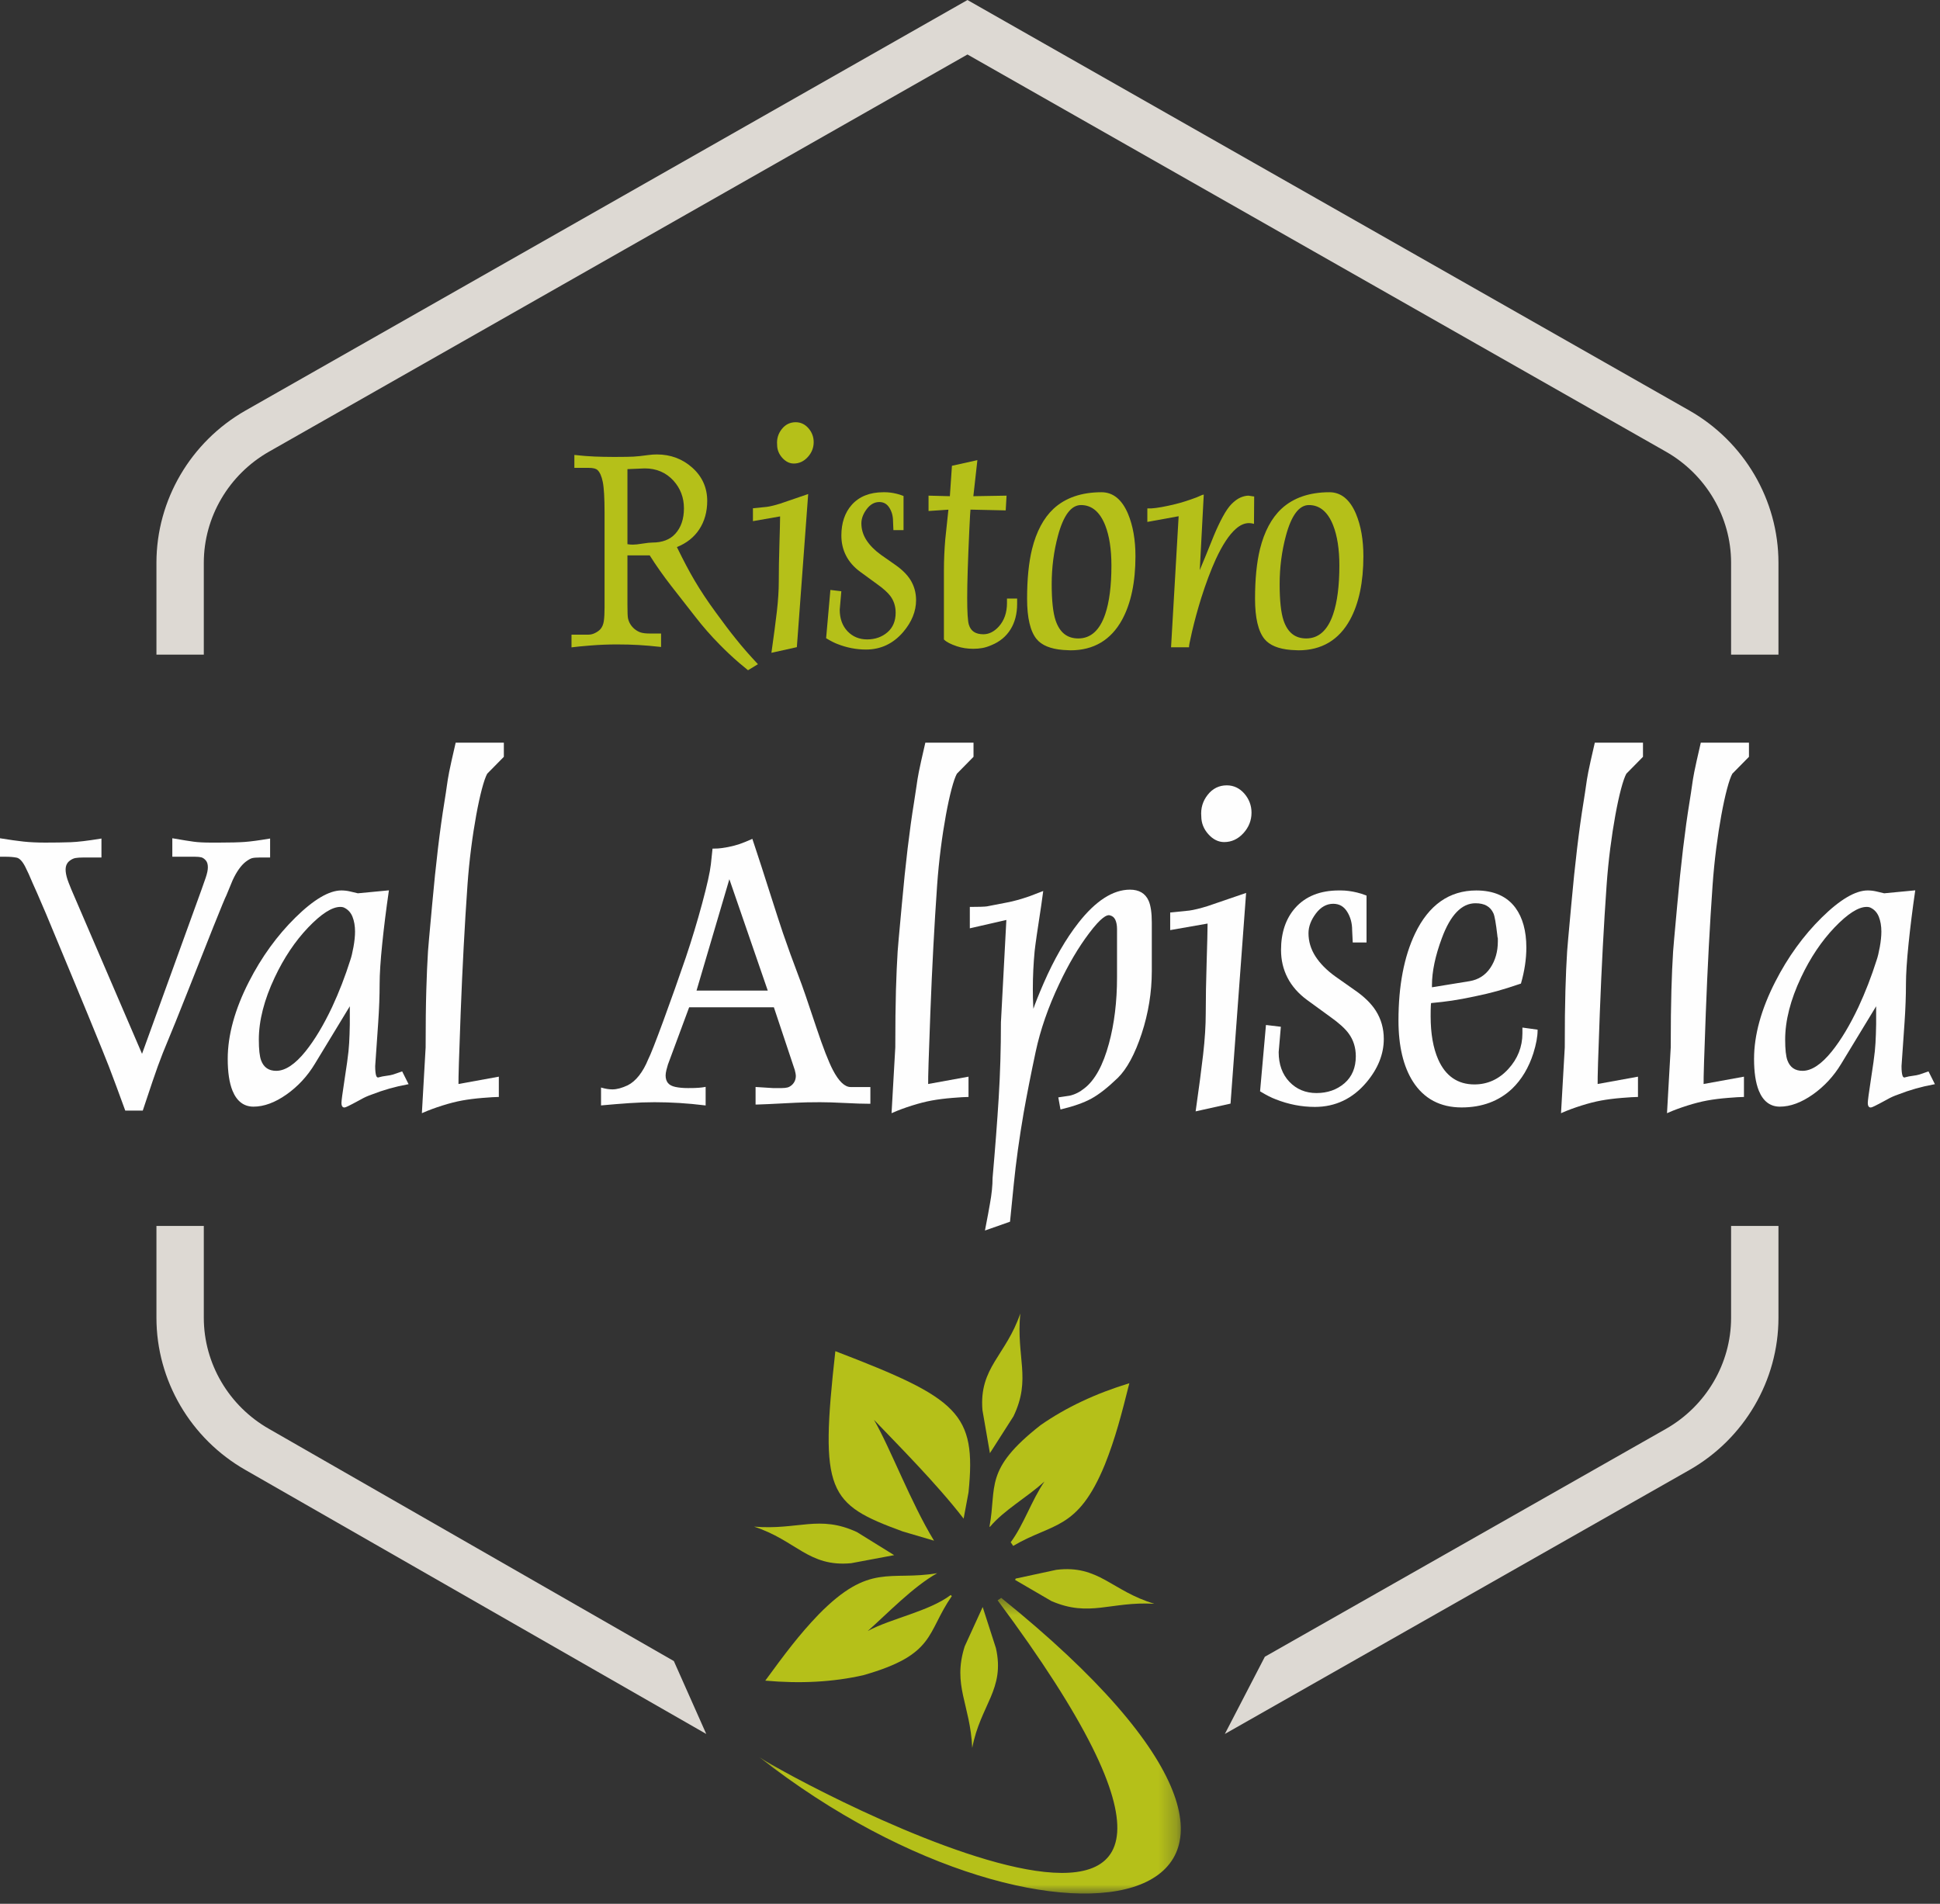 <?xml version="1.0" encoding="UTF-8"?> <svg xmlns="http://www.w3.org/2000/svg" xmlns:xlink="http://www.w3.org/1999/xlink" width="108px" height="106px" viewBox="0 0 108 106" version="1.1"><rect x="0" y="0" width="108" height="106" fill="#333333" stroke="none"/><title>Group 66</title><defs><polygon id="path-1" points="0.279 0.536 23.737 0.536 23.737 17 0.279 17"></polygon></defs><g id="symbols" stroke="none" stroke-width="1" fill="none" fill-rule="evenodd"><g id="footer" transform="translate(-1185, -143)"><g id="Group-66" transform="translate(1185, 143)"><path d="M96.37,73.373 C96.37,75.915 94.978,78.286 92.739,79.56 L70.415,92.245 L68.187,96.545 L94.043,81.852 C97.104,80.111 99.007,76.862 99.007,73.373 L99.007,68.258 L96.37,68.258 L96.37,73.373 Z" id="Fill-1" fill="#DDD9D3"></path><path d="M14.978,79.56 C12.738,78.286 11.346,75.915 11.346,73.373 L11.346,68.258 L8.709,68.258 L8.709,73.373 C8.709,76.862 10.612,80.111 13.674,81.852 L39.317,96.545 L37.513,92.486 L14.978,79.56 Z" id="Fill-3" fill="#DDD9D3"></path><path d="M11.346,31.334 C11.346,28.792 12.738,26.421 14.978,25.147 L53.859,3.034 L92.74,25.147 C94.979,26.421 96.37,28.792 96.37,31.334 L96.37,36.449 L99.007,36.449 L99.007,31.334 C99.007,27.846 97.105,24.597 94.043,22.855 L53.859,0.001 L13.674,22.855 C10.612,24.597 8.709,27.846 8.709,31.334 L8.709,36.449 L11.346,36.449 L11.346,31.334 Z" id="Fill-5" fill="#DDD9D3"></path><path d="M13.621,46.879 C13.29,46.903 12.809,46.915 12.19,46.915 L11.739,46.915 C11.354,46.915 11.033,46.899 10.786,46.865 C10.534,46.831 10.163,46.772 9.652,46.683 L9.593,46.673 L9.593,47.702 L10.851,47.702 C11.001,47.702 11.122,47.713 11.21,47.736 C11.292,47.758 11.374,47.814 11.454,47.903 C11.532,47.99 11.572,48.121 11.572,48.291 C11.572,48.44 11.531,48.635 11.451,48.871 C11.367,49.117 11.287,49.347 11.211,49.554 L7.907,58.676 L3.971,49.524 C3.846,49.216 3.772,49.027 3.753,48.96 C3.687,48.753 3.653,48.572 3.653,48.422 C3.653,48.204 3.728,48.041 3.881,47.924 C3.99,47.842 4.098,47.792 4.201,47.774 C4.309,47.755 4.456,47.745 4.636,47.745 L5.648,47.745 L5.648,46.688 L5.589,46.698 C4.886,46.813 4.327,46.879 3.929,46.894 C3.528,46.908 3.051,46.915 2.511,46.915 C2.068,46.915 1.663,46.896 1.308,46.858 C0.951,46.819 0.53,46.76 0.059,46.683 L0,46.673 L0,47.702 L0.313,47.702 C0.541,47.702 0.746,47.718 0.922,47.752 C1.084,47.782 1.246,47.952 1.403,48.256 C1.517,48.476 1.659,48.788 1.825,49.187 C1.892,49.322 2.142,49.894 2.565,50.886 C2.585,50.937 3.103,52.185 4.065,54.497 C4.642,55.884 5.186,57.207 5.681,58.427 C5.931,59.033 6.2,59.728 6.48,60.492 C6.635,60.927 6.797,61.368 6.961,61.803 L6.974,61.836 L7.948,61.836 L7.96,61.801 C8.096,61.393 8.27,60.872 8.483,60.236 C8.695,59.607 8.891,59.067 9.064,58.631 C9.539,57.49 10.023,56.29 10.506,55.064 C10.962,53.919 11.418,52.769 11.874,51.614 C12.298,50.555 12.542,49.964 12.602,49.853 C12.805,49.352 12.922,49.069 12.95,49.011 C13.169,48.536 13.414,48.19 13.677,47.983 C13.826,47.871 13.947,47.803 14.037,47.78 C14.131,47.757 14.273,47.745 14.462,47.745 L15.037,47.745 L15.037,46.688 L14.977,46.698 C14.407,46.794 13.951,46.855 13.621,46.879" id="Fill-7" fill="#FEFEFE"></path><path d="M14.409,57.883 C14.409,56.828 14.706,55.665 15.292,54.426 C15.802,53.34 16.43,52.401 17.16,51.637 C17.885,50.88 18.484,50.496 18.943,50.496 C19.04,50.496 19.12,50.513 19.18,50.548 L19.182,50.549 C19.383,50.65 19.532,50.817 19.624,51.046 C19.718,51.282 19.765,51.56 19.765,51.871 C19.765,52.119 19.736,52.405 19.679,52.721 C19.621,53.038 19.563,53.28 19.506,53.443 C19.217,54.358 18.875,55.242 18.489,56.071 C18.017,57.071 17.52,57.901 17.011,58.535 C16.431,59.257 15.882,59.623 15.377,59.623 C14.96,59.623 14.684,59.433 14.537,59.045 C14.452,58.818 14.409,58.427 14.409,57.883 L14.409,57.883 Z M21.884,59.828 C21.789,59.857 21.664,59.881 21.513,59.9 C21.354,59.92 21.224,59.945 21.121,59.976 C21.075,59.995 21.038,59.999 21.011,59.987 C20.985,59.977 20.965,59.951 20.948,59.91 C20.907,59.805 20.887,59.618 20.887,59.357 C20.944,58.523 21,57.719 21.054,56.948 C21.107,56.177 21.134,55.448 21.134,54.783 C21.134,54.243 21.182,53.491 21.279,52.546 C21.376,51.603 21.498,50.624 21.642,49.637 L21.652,49.573 L19.922,49.738 C19.769,49.7 19.619,49.665 19.471,49.631 C19.317,49.596 19.159,49.579 19.001,49.579 C18.321,49.579 17.459,50.088 16.44,51.093 C15.427,52.091 14.558,53.291 13.861,54.657 C13.075,56.191 12.677,57.639 12.677,58.961 C12.677,59.692 12.765,60.286 12.942,60.726 C13.183,61.318 13.577,61.617 14.113,61.617 C14.695,61.617 15.313,61.389 15.952,60.938 C16.587,60.49 17.116,59.917 17.527,59.235 L19.474,56.028 L19.474,57.024 C19.474,57.044 19.469,57.255 19.46,57.575 C19.45,57.923 19.43,58.244 19.401,58.531 C19.373,58.819 19.3,59.346 19.183,60.1 C19.065,60.866 19.009,61.292 19.009,61.403 C19.009,61.523 19.033,61.6 19.085,61.638 C19.102,61.651 19.129,61.664 19.165,61.664 C19.18,61.664 19.198,61.661 19.218,61.655 C19.248,61.648 19.341,61.625 20.09,61.215 C20.27,61.111 20.472,61.019 20.694,60.943 C21.328,60.694 21.996,60.504 22.679,60.379 L22.746,60.367 L22.389,59.654 L21.884,59.828 Z" id="Fill-9" fill="#FEFEFE"></path><path d="M25.358,41.392 C24.982,43.016 24.953,43.221 24.875,43.768 C24.845,43.983 24.806,44.251 24.736,44.681 C24.489,46.194 24.262,48.107 24.058,50.368 C23.902,52.063 23.826,52.917 23.826,52.975 C23.788,53.586 23.755,54.314 23.732,55.139 C23.707,55.963 23.695,57.033 23.695,58.318 L23.486,61.982 L23.562,61.948 C23.87,61.813 24.227,61.682 24.62,61.557 C25.014,61.433 25.387,61.337 25.727,61.275 C26.067,61.213 26.453,61.164 26.872,61.13 C27.293,61.096 27.578,61.079 27.72,61.079 L27.77,61.079 L27.77,59.948 L25.524,60.356 C25.517,60.069 25.556,58.746 25.645,56.416 C25.742,53.88 25.869,51.481 26.024,49.285 C26.218,46.513 26.764,43.729 27.123,43.079 C27.421,42.773 27.727,42.461 28.035,42.153 L28.049,42.138 L28.049,41.352 L25.367,41.352 L25.358,41.392 Z" id="Fill-11" fill="#FEFEFE"></path><path d="M51.504,41.392 C51.128,43.016 51.099,43.22 51.022,43.767 C50.99,43.983 50.952,44.251 50.883,44.681 C50.636,46.194 50.408,48.107 50.205,50.368 C50.048,52.063 49.972,52.917 49.972,52.975 C49.934,53.586 49.901,54.314 49.877,55.139 C49.854,55.963 49.841,57.033 49.841,58.318 L49.633,61.982 L49.709,61.948 C50.017,61.813 50.372,61.682 50.767,61.557 C51.16,61.433 51.533,61.337 51.874,61.275 C52.214,61.213 52.6,61.164 53.019,61.13 C53.439,61.096 53.724,61.079 53.866,61.079 L53.917,61.079 L53.917,59.948 L51.671,60.356 C51.662,60.069 51.703,58.746 51.792,56.416 C51.888,53.88 52.016,51.481 52.17,49.285 C52.365,46.513 52.91,43.729 53.27,43.079 C53.567,42.773 53.873,42.461 54.181,42.153 L54.196,42.138 L54.196,41.352 L51.514,41.352 L51.504,41.392 Z" id="Fill-13" fill="#FEFEFE"></path><path d="M88.774,41.392 C88.397,43.016 88.369,43.221 88.291,43.768 C88.26,43.983 88.222,44.251 88.152,44.681 C87.905,46.194 87.677,48.107 87.474,50.368 C87.318,52.063 87.242,52.917 87.242,52.975 C87.203,53.586 87.17,54.314 87.147,55.139 C87.123,55.963 87.11,57.033 87.111,58.318 L86.902,61.982 L86.978,61.948 C87.286,61.813 87.642,61.682 88.036,61.557 C88.429,61.433 88.802,61.337 89.143,61.275 C89.484,61.213 89.869,61.164 90.288,61.13 C90.708,61.096 90.993,61.079 91.135,61.079 L91.186,61.079 L91.186,59.948 L88.941,60.356 C88.932,60.069 88.972,58.746 89.061,56.416 C89.158,53.88 89.285,51.481 89.44,49.285 C89.634,46.513 90.179,43.729 90.539,43.079 C90.836,42.773 91.142,42.461 91.451,42.153 L91.465,42.138 L91.465,41.352 L88.783,41.352 L88.774,41.392 Z" id="Fill-15" fill="#FEFEFE"></path><path d="M94.674,41.392 C94.297,43.016 94.269,43.22 94.191,43.767 C94.16,43.983 94.122,44.251 94.052,44.681 C93.805,46.194 93.577,48.107 93.374,50.368 C93.218,52.063 93.142,52.917 93.142,52.975 C93.103,53.586 93.07,54.314 93.047,55.139 C93.023,55.963 93.01,57.033 93.01,58.318 L92.802,61.982 L92.878,61.948 C93.186,61.813 93.542,61.682 93.936,61.557 C94.329,61.433 94.702,61.337 95.043,61.275 C95.383,61.213 95.769,61.164 96.188,61.13 C96.608,61.096 96.893,61.079 97.035,61.079 L97.086,61.079 L97.086,59.948 L94.84,60.356 C94.832,60.069 94.872,58.746 94.961,56.416 C95.058,53.88 95.185,51.481 95.34,49.285 C95.534,46.513 96.079,43.729 96.439,43.079 C96.736,42.773 97.042,42.461 97.351,42.153 L97.365,42.138 L97.365,41.352 L94.683,41.352 L94.674,41.392 Z" id="Fill-17" fill="#FEFEFE"></path><path d="M42.741,55.154 L38.776,55.154 L40.604,48.953 L42.741,55.154 Z M46.366,59.577 C46.126,59.115 45.818,58.325 45.452,57.227 C44.978,55.796 44.65,54.845 44.476,54.401 C44.138,53.512 43.84,52.69 43.589,51.957 C43.455,51.564 43.217,50.831 42.861,49.716 C42.507,48.603 42.25,47.807 42.075,47.285 L41.883,46.707 L41.831,46.73 C41.572,46.845 41.348,46.935 41.166,46.998 C40.985,47.06 40.772,47.115 40.533,47.163 C40.427,47.183 40.308,47.202 40.178,47.221 C40.052,47.24 39.894,47.25 39.713,47.25 L39.667,47.25 L39.574,48.125 C39.526,48.558 39.362,49.293 39.088,50.308 C38.814,51.323 38.509,52.333 38.179,53.311 C37.781,54.476 37.36,55.663 36.928,56.84 C36.494,58.02 36.211,58.74 36.084,58.985 C35.941,59.337 35.77,59.642 35.575,59.889 C35.382,60.134 35.17,60.316 34.945,60.428 C34.624,60.579 34.338,60.656 34.094,60.656 C33.915,60.656 33.723,60.627 33.525,60.571 L33.46,60.552 L33.46,61.55 L33.516,61.544 C34.025,61.497 34.536,61.455 35.036,61.421 C35.523,61.387 35.995,61.37 36.437,61.37 C37.352,61.37 38.291,61.428 39.225,61.544 L39.283,61.551 L39.283,60.514 L39.222,60.526 C39.146,60.541 39.038,60.555 38.9,60.566 C38.762,60.578 38.565,60.583 38.301,60.583 C38.033,60.583 37.797,60.562 37.597,60.519 C37.407,60.478 37.267,60.404 37.183,60.298 C37.098,60.192 37.055,60.051 37.055,59.88 C37.055,59.797 37.07,59.696 37.098,59.58 C37.127,59.461 37.156,59.358 37.183,59.274 L38.365,56.086 L43.082,56.086 L44.248,59.584 C44.286,59.736 44.304,59.839 44.304,59.892 C44.304,60.102 44.234,60.271 44.089,60.407 C44.008,60.479 43.925,60.527 43.841,60.549 C43.753,60.571 43.642,60.583 43.512,60.583 L43.034,60.583 L42.063,60.522 L42.063,61.501 L42.114,61.501 C42.278,61.501 42.994,61.467 44.301,61.399 C44.668,61.38 45.122,61.37 45.651,61.37 C46.008,61.37 46.471,61.384 47.032,61.413 C47.593,61.442 48.053,61.457 48.402,61.457 L48.454,61.457 L48.454,60.525 L47.354,60.525 C47.027,60.525 46.694,60.206 46.366,59.577 L46.366,59.577 Z" id="Fill-19" fill="#FEFEFE"></path><path d="M62.906,49.535 C61.962,49.535 60.998,50.154 60.042,51.374 C59.334,52.276 58.68,53.411 58.098,54.748 C57.794,55.451 57.622,55.89 57.53,56.167 C57.526,56.113 57.523,56.056 57.52,55.995 C57.506,55.741 57.498,55.426 57.498,55.059 C57.498,54.375 57.532,53.666 57.599,52.954 C57.638,52.586 57.758,51.759 57.964,50.424 C57.992,50.242 58.026,49.996 58.065,49.695 L58.076,49.611 L57.997,49.64 C57.763,49.728 57.535,49.815 57.314,49.902 C56.843,50.065 56.422,50.182 56.062,50.249 C55.698,50.317 55.318,50.391 54.937,50.467 C54.786,50.486 54.484,50.496 54.041,50.496 L53.99,50.496 L53.99,51.688 L56.024,51.223 L55.722,56.923 C55.722,58.378 55.68,59.79 55.598,61.119 C55.516,62.447 55.401,63.948 55.257,65.584 C55.257,66.005 55.208,66.486 55.111,67.016 C55.063,67.304 54.975,67.779 54.849,68.427 L54.833,68.514 L56.228,68.023 L56.435,65.952 C56.56,64.699 56.747,63.353 56.988,61.953 C57.17,60.926 57.395,59.783 57.657,58.556 C57.917,57.339 58.356,56.072 58.964,54.79 C59.474,53.702 60.035,52.749 60.632,51.96 C61.301,51.069 61.622,50.924 61.773,50.961 C61.924,50.996 62.026,51.077 62.088,51.209 C62.152,51.347 62.185,51.521 62.185,51.726 L62.185,54.419 C62.185,55.766 62.034,57.006 61.735,58.103 C61.41,59.309 60.951,60.147 60.37,60.595 C60.115,60.803 59.838,60.941 59.551,61.006 L58.916,61.101 L59.037,61.774 L59.09,61.762 C59.78,61.596 60.343,61.396 60.761,61.167 C61.18,60.938 61.674,60.551 62.228,60.016 C62.736,59.517 63.183,58.688 63.558,57.55 C63.931,56.414 64.121,55.243 64.121,54.07 L64.121,51.362 C64.121,50.824 64.061,50.415 63.942,50.148 C63.76,49.741 63.411,49.535 62.906,49.535" id="Fill-21" fill="#FEFEFE"></path><path d="M66.208,50.7 C66.132,50.71 65.809,50.742 65.19,50.802 L65.145,50.806 L65.145,51.787 L67.226,51.423 C67.224,51.813 67.207,52.526 67.175,53.544 C67.141,54.61 67.124,55.575 67.124,56.413 C67.124,57.096 67.075,57.867 66.979,58.707 C66.882,59.547 66.745,60.59 66.571,61.806 L66.561,61.88 L68.504,61.448 L69.371,49.717 L67.218,50.454 C66.814,50.579 66.475,50.662 66.208,50.7" id="Fill-23" fill="#FEFEFE"></path><path d="M68.296,43.727 C67.864,43.727 67.505,43.906 67.23,44.257 C66.956,44.605 66.837,45.008 66.876,45.455 C66.877,45.825 67.009,46.158 67.268,46.447 C67.529,46.739 67.826,46.886 68.15,46.886 C68.562,46.886 68.922,46.719 69.222,46.389 C69.521,46.06 69.672,45.678 69.672,45.248 C69.672,44.85 69.537,44.493 69.274,44.188 C69.007,43.883 68.678,43.727 68.296,43.727" id="Fill-25" fill="#FEFEFE"></path><path d="M75.413,55.126 L74.337,54.368 C73.859,54.024 73.486,53.647 73.229,53.246 C72.974,52.848 72.844,52.416 72.844,51.961 C72.844,51.595 72.982,51.226 73.256,50.862 C73.526,50.503 73.851,50.322 74.22,50.322 C74.553,50.322 74.806,50.464 74.991,50.756 C75.18,51.053 75.274,51.398 75.274,51.787 L75.307,52.476 L76.075,52.476 L76.075,49.866 L76.044,49.853 C75.877,49.786 75.708,49.733 75.542,49.694 C75.228,49.618 74.926,49.579 74.642,49.579 L74.54,49.579 C73.491,49.579 72.67,49.909 72.1,50.558 C71.579,51.148 71.315,51.935 71.315,52.895 C71.315,53.455 71.437,53.975 71.678,54.441 C71.918,54.908 72.283,55.323 72.763,55.676 L74.045,56.609 C74.532,56.954 74.881,57.269 75.081,57.545 C75.345,57.904 75.478,58.331 75.478,58.813 C75.478,59.445 75.267,59.949 74.849,60.312 C74.428,60.676 73.903,60.86 73.288,60.86 C72.684,60.86 72.178,60.65 71.782,60.235 C71.386,59.821 71.185,59.265 71.184,58.584 L71.305,57.169 L70.476,57.07 L70.148,60.764 L70.176,60.78 C70.496,60.975 70.778,61.118 71.013,61.206 C71.724,61.489 72.46,61.632 73.2,61.632 C74.337,61.632 75.3,61.175 76.063,60.273 C76.709,59.509 77.036,58.694 77.036,57.85 C77.036,57.269 76.887,56.74 76.592,56.277 C76.337,55.875 75.94,55.487 75.413,55.126" id="Fill-27" fill="#FEFEFE"></path><path d="M82.14,50.292 C82.647,50.292 82.974,50.478 83.142,50.859 C83.207,50.999 83.279,51.41 83.356,52.075 C83.356,52.118 83.366,52.178 83.385,52.257 L83.385,52.425 C83.385,52.984 83.244,53.477 82.968,53.889 C82.694,54.297 82.305,54.547 81.814,54.63 L79.717,54.971 L79.717,54.855 C79.717,54.099 79.902,53.218 80.267,52.239 C80.742,50.947 81.371,50.292 82.14,50.292 L82.14,50.292 Z M84.753,57.535 C84.753,58.283 84.489,58.953 83.966,59.523 C83.445,60.092 82.811,60.38 82.082,60.38 C81.148,60.38 80.468,59.91 80.062,58.983 C79.785,58.353 79.644,57.547 79.644,56.587 C79.644,56.05 79.661,55.892 79.669,55.85 C80.083,55.812 80.471,55.767 80.823,55.715 C81.179,55.661 81.606,55.584 82.092,55.48 C82.577,55.379 83,55.279 83.347,55.181 C83.693,55.086 84.129,54.949 84.646,54.773 L84.671,54.764 L84.678,54.739 C84.873,54.059 84.972,53.392 84.972,52.76 C84.972,51.84 84.768,51.096 84.365,50.545 C83.891,49.904 83.158,49.58 82.184,49.58 C80.685,49.58 79.538,50.388 78.776,51.98 C78.163,53.263 77.853,54.892 77.853,56.821 C77.853,58.242 78.125,59.386 78.661,60.225 C79.271,61.178 80.181,61.661 81.369,61.661 C82.503,61.661 83.45,61.309 84.184,60.614 C84.712,60.105 85.108,59.441 85.363,58.642 C85.518,58.144 85.598,57.717 85.598,57.374 L85.598,57.33 L84.753,57.214 L84.753,57.535 Z" id="Fill-29" fill="#FEFEFE"></path><path d="M99.38,57.883 C99.38,56.828 99.677,55.665 100.263,54.426 C100.773,53.34 101.401,52.401 102.131,51.637 C102.856,50.88 103.455,50.496 103.914,50.496 C104.011,50.496 104.091,50.513 104.151,50.548 L104.153,50.549 C104.354,50.65 104.503,50.817 104.595,51.046 C104.689,51.282 104.736,51.56 104.736,51.871 C104.736,52.119 104.707,52.405 104.65,52.721 C104.592,53.038 104.534,53.28 104.477,53.443 C104.188,54.358 103.846,55.242 103.46,56.071 C102.988,57.071 102.491,57.901 101.982,58.535 C101.402,59.257 100.853,59.623 100.348,59.623 C99.931,59.623 99.655,59.433 99.508,59.045 C99.423,58.818 99.38,58.427 99.38,57.883 L99.38,57.883 Z M107.36,59.654 L106.855,59.828 C106.76,59.857 106.635,59.881 106.484,59.9 C106.325,59.92 106.195,59.945 106.092,59.976 C106.046,59.995 106.009,59.999 105.982,59.987 C105.956,59.977 105.936,59.951 105.919,59.91 C105.878,59.805 105.858,59.618 105.858,59.357 C105.915,58.523 105.971,57.719 106.025,56.948 C106.078,56.177 106.105,55.448 106.105,54.783 C106.105,54.243 106.153,53.491 106.25,52.546 C106.347,51.603 106.469,50.624 106.613,49.637 L106.623,49.573 L104.893,49.738 C104.74,49.7 104.59,49.665 104.442,49.631 C104.288,49.596 104.13,49.579 103.972,49.579 C103.292,49.579 102.43,50.088 101.411,51.093 C100.398,52.091 99.529,53.291 98.832,54.657 C98.046,56.191 97.648,57.639 97.648,58.961 C97.648,59.692 97.736,60.286 97.913,60.726 C98.154,61.318 98.548,61.617 99.084,61.617 C99.666,61.617 100.284,61.389 100.923,60.938 C101.558,60.49 102.087,59.917 102.498,59.235 L104.445,56.028 L104.445,57.024 C104.445,57.044 104.44,57.255 104.431,57.575 C104.421,57.923 104.401,58.244 104.372,58.531 C104.344,58.819 104.271,59.346 104.154,60.1 C104.036,60.866 103.98,61.292 103.98,61.403 C103.98,61.523 104.004,61.6 104.056,61.638 C104.073,61.651 104.1,61.664 104.136,61.664 C104.151,61.664 104.169,61.661 104.189,61.655 C104.219,61.648 104.312,61.625 105.061,61.215 C105.241,61.111 105.443,61.019 105.665,60.943 C106.299,60.694 106.967,60.504 107.65,60.379 L107.717,60.367 L107.36,59.654 Z" id="Fill-31" fill="#FEFEFE"></path><path d="M38.075,28.303 C38.075,28.896 37.912,29.374 37.589,29.725 C37.295,30.046 36.867,30.209 36.318,30.209 C36.195,30.209 36.016,30.228 35.772,30.267 C35.536,30.306 35.353,30.325 35.228,30.325 C35.136,30.325 35.035,30.317 34.93,30.3 L34.93,26.121 L35.895,26.08 C36.543,26.08 37.081,26.311 37.494,26.765 C37.88,27.193 38.075,27.71 38.075,28.303 M40.958,35.563 C40.657,35.192 40.288,34.705 39.86,34.115 C39.397,33.485 38.996,32.881 38.668,32.322 C38.386,31.848 38.054,31.221 37.683,30.46 C38.219,30.246 38.637,29.916 38.926,29.477 C39.221,29.029 39.371,28.495 39.371,27.891 C39.371,27.157 39.093,26.535 38.544,26.043 C37.996,25.552 37.332,25.303 36.571,25.303 C36.423,25.303 36.264,25.314 36.1,25.335 C35.752,25.384 35.469,25.414 35.259,25.425 C35.049,25.435 34.736,25.441 34.33,25.441 L34.097,25.441 C33.772,25.441 33.434,25.433 33.095,25.42 C32.752,25.406 32.39,25.377 32.019,25.335 L31.975,25.33 L31.975,26.049 L32.744,26.049 C32.894,26.049 33.012,26.061 33.093,26.084 C33.17,26.107 33.225,26.134 33.257,26.165 C33.39,26.286 33.491,26.51 33.556,26.831 C33.623,27.158 33.656,27.736 33.656,28.546 L33.656,33.833 C33.656,34.146 33.641,34.4 33.614,34.588 C33.587,34.77 33.522,34.92 33.424,35.032 C33.349,35.113 33.25,35.185 33.128,35.245 C33.008,35.306 32.882,35.337 32.755,35.337 L31.816,35.337 L31.816,36.046 L31.861,36.039 C32.065,36.011 32.412,35.978 32.89,35.939 C33.371,35.901 33.855,35.881 34.33,35.881 C34.771,35.881 35.18,35.892 35.549,35.913 C35.915,35.934 36.321,35.97 36.758,36.018 L36.802,36.023 L36.802,35.273 L36.148,35.273 C35.956,35.273 35.797,35.254 35.674,35.217 C35.553,35.18 35.429,35.11 35.308,35.009 C35.125,34.846 35.009,34.652 34.961,34.429 C34.94,34.327 34.93,34.081 34.93,33.699 L34.93,30.923 L36.169,30.923 C36.525,31.487 36.931,32.063 37.376,32.636 C37.822,33.212 38.273,33.79 38.718,34.354 C39.126,34.881 39.575,35.395 40.054,35.88 C40.405,36.239 40.768,36.581 41.135,36.897 C41.268,37.01 41.43,37.144 41.621,37.3 L41.643,37.317 L42.195,36.981 L42.162,36.946 C41.713,36.469 41.308,36.003 40.958,35.563" id="Fill-33" fill="#B5C019"></path><path d="M42.691,28.222 C42.636,28.229 42.395,28.253 41.953,28.296 L41.916,28.299 L41.916,29.017 L43.428,28.753 C43.426,29.037 43.414,29.554 43.391,30.29 C43.367,31.067 43.355,31.768 43.355,32.374 C43.355,32.87 43.319,33.43 43.249,34.04 C43.178,34.653 43.078,35.41 42.953,36.291 L42.944,36.348 L44.361,36.033 L44.992,27.507 L43.423,28.044 C43.132,28.135 42.885,28.195 42.691,28.222" id="Fill-35" fill="#B5C019"></path><path d="M44.296,23.509 C43.982,23.509 43.72,23.638 43.52,23.894 C43.32,24.148 43.234,24.441 43.263,24.766 C43.263,25.035 43.359,25.279 43.547,25.489 C43.737,25.701 43.953,25.809 44.191,25.809 C44.489,25.809 44.752,25.687 44.97,25.447 C45.188,25.208 45.298,24.928 45.298,24.616 C45.298,24.326 45.2,24.067 45.008,23.845 C44.814,23.622 44.574,23.509 44.296,23.509" id="Fill-37" fill="#B5C019"></path><path d="M49.819,31.436 L49.036,30.887 C48.691,30.637 48.42,30.363 48.233,30.072 C48.047,29.784 47.953,29.47 47.953,29.14 C47.953,28.875 48.053,28.607 48.252,28.343 C48.449,28.084 48.682,27.953 48.95,27.953 C49.191,27.953 49.374,28.055 49.508,28.267 C49.645,28.48 49.715,28.732 49.715,29.014 L49.736,29.517 L50.3,29.517 L50.3,27.616 L50.276,27.607 C50.156,27.558 50.032,27.52 49.911,27.491 C49.684,27.436 49.464,27.407 49.257,27.407 L49.182,27.407 C48.42,27.407 47.824,27.646 47.408,28.119 C47.031,28.549 46.839,29.12 46.839,29.819 C46.839,30.226 46.926,30.604 47.102,30.942 C47.276,31.282 47.541,31.584 47.891,31.84 L48.822,32.519 C49.175,32.769 49.428,32.998 49.574,33.197 C49.764,33.458 49.861,33.767 49.861,34.117 C49.861,34.575 49.709,34.941 49.406,35.203 C49.1,35.468 48.719,35.602 48.273,35.602 C47.837,35.602 47.468,35.449 47.181,35.148 C46.895,34.847 46.749,34.444 46.748,33.95 L46.837,32.92 L46.228,32.847 L45.99,35.535 L46.011,35.547 C46.245,35.69 46.45,35.794 46.62,35.858 C47.136,36.062 47.672,36.166 48.211,36.166 C49.036,36.166 49.736,35.834 50.291,35.178 C50.761,34.623 50.998,34.031 50.998,33.416 C50.998,32.995 50.889,32.611 50.675,32.273 C50.489,31.98 50.202,31.7 49.819,31.436" id="Fill-39" fill="#B5C019"></path><path d="M56.059,33.579 C56.059,34.109 55.906,34.548 55.604,34.885 C55.345,35.17 55.056,35.315 54.746,35.315 C54.31,35.315 54.045,35.141 53.937,34.783 C53.875,34.583 53.844,34.082 53.844,33.293 C53.844,32.471 53.883,31.213 53.96,29.553 C53.998,28.718 54.018,28.452 54.027,28.375 L55.988,28.418 L56.035,27.597 L54.187,27.628 L54.411,25.62 L52.995,25.934 L52.879,27.628 L51.692,27.597 L51.692,28.452 L52.798,28.378 C52.756,28.805 52.698,29.365 52.622,30.044 C52.574,30.613 52.548,31.198 52.548,31.782 L52.548,35.604 L52.56,35.616 C52.691,35.747 52.931,35.871 53.274,35.985 C53.551,36.078 53.858,36.124 54.185,36.124 C54.362,36.124 54.532,36.11 54.689,36.081 C54.847,36.053 55.017,35.998 55.194,35.921 C55.651,35.735 56.007,35.442 56.253,35.049 C56.499,34.657 56.624,34.176 56.624,33.621 L56.624,33.328 L56.059,33.328 L56.059,33.579 Z" id="Fill-41" fill="#B5C019"></path><path d="M60.031,35.548 C59.41,35.548 58.997,35.221 58.767,34.549 C58.622,34.118 58.548,33.436 58.548,32.522 C58.548,31.599 58.665,30.695 58.895,29.836 C59.199,28.698 59.631,28.121 60.178,28.121 C60.778,28.121 61.231,28.5 61.527,29.248 C61.757,29.833 61.873,30.586 61.873,31.486 C61.873,32.61 61.757,33.524 61.526,34.2 C61.223,35.094 60.72,35.548 60.031,35.548 M61.32,27.407 C60.209,27.407 59.31,27.716 58.65,28.327 C58.097,28.844 57.695,29.598 57.455,30.567 C57.271,31.313 57.178,32.244 57.178,33.336 C57.178,34.398 57.356,35.153 57.706,35.581 C57.986,35.926 58.479,36.131 59.175,36.188 C59.222,36.188 59.287,36.191 59.366,36.198 C59.45,36.205 59.527,36.209 59.597,36.209 C60.883,36.209 61.847,35.636 62.466,34.507 C62.96,33.603 63.211,32.412 63.211,30.967 C63.211,30.057 63.071,29.262 62.795,28.605 C62.459,27.81 61.963,27.407 61.32,27.407" id="Fill-43" fill="#B5C019"></path><path d="M69.781,27.64 C69.774,27.64 69.733,27.636 69.506,27.598 C69.368,27.598 69.217,27.633 69.057,27.702 C68.898,27.77 68.727,27.896 68.548,28.076 C68.398,28.233 68.239,28.463 68.077,28.761 C67.915,29.057 67.751,29.403 67.589,29.79 C67.54,29.91 67.388,30.284 67.135,30.911 L66.791,31.743 L67.013,27.545 L66.971,27.545 C66.959,27.545 66.952,27.545 66.608,27.696 C66.16,27.864 65.756,27.991 65.406,28.075 C64.86,28.208 64.422,28.286 64.103,28.307 L63.873,28.307 L63.873,29.06 L65.615,28.743 L65.195,35.998 L65.192,36.04 L66.194,36.04 L66.194,36.001 C66.194,35.95 66.223,35.763 66.362,35.164 C66.503,34.561 66.673,33.935 66.869,33.306 C67.128,32.487 67.401,31.76 67.681,31.143 C68.051,30.342 68.427,29.77 68.802,29.444 C69.041,29.233 69.284,29.126 69.527,29.126 C69.607,29.126 69.686,29.136 69.76,29.156 L69.809,29.17 L69.82,27.681 L69.82,27.641 L69.781,27.64 Z" id="Fill-45" fill="#B5C019"></path><path d="M72.72,35.548 C72.099,35.548 71.686,35.221 71.457,34.549 C71.312,34.118 71.238,33.436 71.238,32.522 C71.238,31.599 71.355,30.695 71.585,29.836 C71.889,28.698 72.321,28.121 72.868,28.121 C73.467,28.121 73.921,28.5 74.216,29.248 C74.446,29.833 74.563,30.586 74.563,31.486 C74.563,32.61 74.446,33.524 74.215,34.2 C73.912,35.094 73.409,35.548 72.72,35.548 M75.485,28.605 C75.148,27.81 74.652,27.407 74.01,27.407 C72.899,27.407 72,27.716 71.34,28.327 C70.786,28.844 70.385,29.598 70.144,30.567 C69.961,31.313 69.868,32.244 69.868,33.336 C69.868,34.398 70.045,35.153 70.395,35.581 C70.676,35.926 71.169,36.131 71.864,36.188 C71.912,36.188 71.977,36.191 72.056,36.198 C72.139,36.205 72.217,36.209 72.286,36.209 C73.573,36.209 74.537,35.636 75.156,34.507 C75.65,33.603 75.9,32.412 75.9,30.967 C75.9,30.057 75.76,29.262 75.485,28.605" id="Fill-47" fill="#B5C019"></path><g id="Group-51" transform="translate(42, 88.431)"><mask id="mask-2" fill="white"><use xlink:href="#path-1"></use></mask><g id="Clip-50"></g><path d="M13.737,0.536 C13.672,0.583 13.607,0.632 13.537,0.672 C33.585,27.636 2.197,10.733 0.279,9.41 C16.769,22.337 35.826,18.345 13.737,0.536" id="Fill-49" fill="#B5C019" mask="url(#mask-2)"></path></g><path d="M58.532,89.145 C60.66,90.064 61.803,89.159 64.263,89.296 C61.891,88.591 61.174,87.115 58.806,87.406 L56.543,87.894 C56.533,87.919 56.521,87.942 56.511,87.968 L58.532,89.145 Z" id="Fill-52" fill="#B5C019"></path><path d="M58.146,82.487 C57.417,83.559 56.997,84.886 56.265,85.873 C56.312,85.94 56.363,86.004 56.403,86.075 C58.609,84.771 59.989,85.237 61.505,81.554 C62.097,80.073 62.435,78.75 62.871,77.016 C60.984,77.592 59.338,78.369 57.933,79.348 C54.75,81.839 55.503,82.766 55.084,85.003 C55.093,85.006 55.101,85.01 55.11,85.012 C55.926,84.051 57.161,83.388 58.146,82.487" id="Fill-54" fill="#B5C019"></path><path d="M53.645,84.556 L53.918,83.091 C54.363,78.674 53.363,77.863 46.504,75.232 C45.625,83.1 46.082,83.741 50.255,85.27 L51.997,85.783 C50.704,83.667 49.556,80.602 48.655,79.056 C49.888,80.35 52.144,82.603 53.645,84.556" id="Fill-56" fill="#B5C019"></path><path d="M55.443,91.765 L54.706,89.477 L53.705,91.668 C53.011,93.851 54.014,94.886 54.124,97.32 C54.583,94.917 55.962,94.066 55.443,91.765" id="Fill-58" fill="#B5C019"></path><path d="M48.31,90.811 C49.423,89.82 50.838,88.343 52.173,87.594 C49.521,88.04 48.429,86.987 45.578,89.886 C44.471,91.035 43.66,92.133 42.603,93.576 C44.568,93.754 46.384,93.653 48.055,93.275 C52.104,92.124 51.558,90.931 52.987,88.87 C52.965,88.852 52.948,88.829 52.927,88.809 C51.708,89.724 49.601,90.115 48.31,90.811" id="Fill-60" fill="#B5C019"></path><path d="M56.421,78.857 C57.424,76.769 56.565,75.59 56.799,73.136 C56.001,75.479 54.498,76.137 54.693,78.514 L55.109,80.911 L56.421,78.857 Z" id="Fill-62" fill="#B5C019"></path><path d="M49.778,86.589 L47.706,85.305 C45.602,84.329 44.438,85.204 41.98,85.002 C44.334,85.77 45.011,87.263 47.386,87.037 L49.778,86.589 Z" id="Fill-64" fill="#B5C019"></path></g></g></g></svg> 